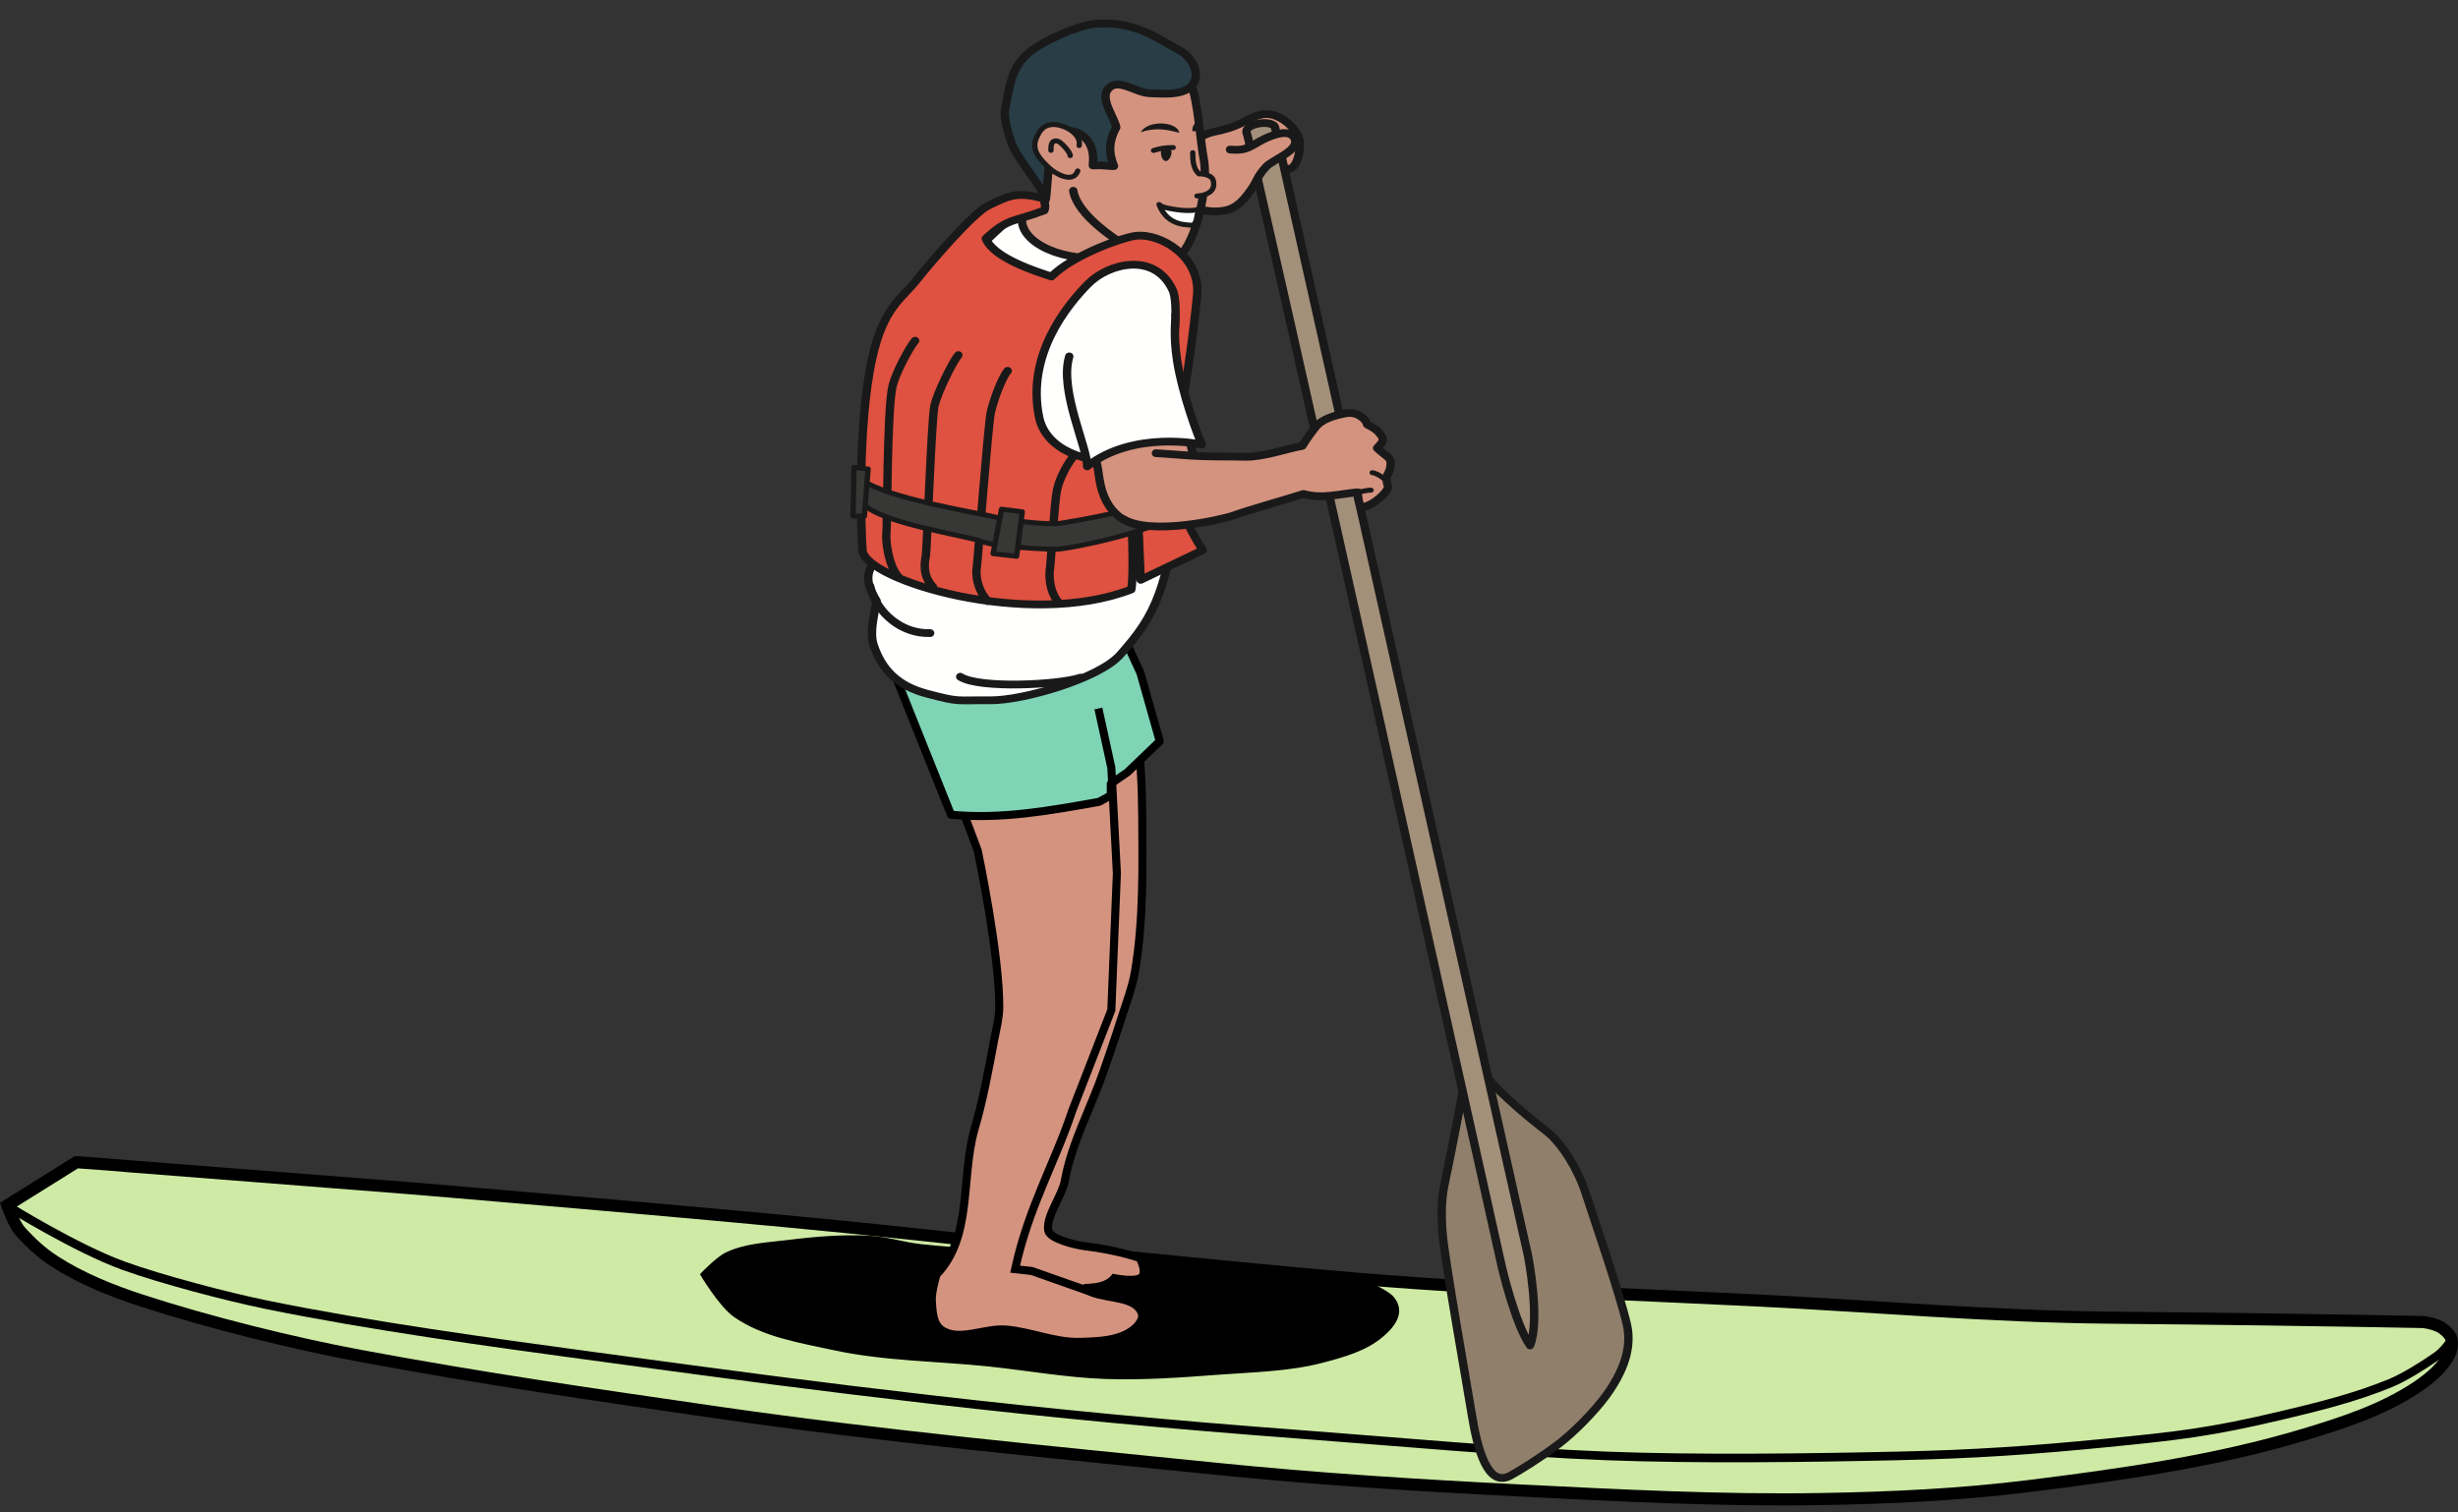 <?xml version="1.0" encoding="UTF-8" standalone="no"?>
<!-- Created with Inkscape (http://www.inkscape.org/) -->

<svg
   id="svg2985"
   inkscape:version="1.2.2 (b0a8486, 2022-12-01)"
   viewBox="0 0 762.184 469"
   version="1.1"
   sodipodi:docname="SUPcolour.svg"
   xml:space="preserve"
   width="762.184"
   height="469"
   xmlns:inkscape="http://www.inkscape.org/namespaces/inkscape"
   xmlns:sodipodi="http://sodipodi.sourceforge.net/DTD/sodipodi-0.dtd"
   xmlns="http://www.w3.org/2000/svg"
   xmlns:svg="http://www.w3.org/2000/svg"
   xmlns:rdf="http://www.w3.org/1999/02/22-rdf-syntax-ns#"
   xmlns:cc="http://creativecommons.org/ns#"
   xmlns:dc="http://purl.org/dc/elements/1.1/"><rect x="0" y="0" width="762.184" height="469" fill="#333333" stroke="none"/><defs
     id="defs305" /><sodipodi:namedview
     id="namedview2989"
     inkscape:zoom="0.77"
     borderopacity="1.0"
     inkscape:current-layer="g3795"
     inkscape:cx="499.35065"
     inkscape:cy="319.48052"
     inkscape:object-paths="false"
     inkscape:window-maximized="0"
     showgrid="false"
     inkscape:snap-nodes="true"
     units="mm"
     showguides="true"
     bordercolor="#666666"
     inkscape:window-x="0"
     inkscape:guide-bbox="true"
     inkscape:snap-smooth-nodes="false"
     inkscape:object-nodes="false"
     inkscape:window-y="25"
     inkscape:window-width="1939"
     inkscape:pageopacity="0.0"
     inkscape:pageshadow="2"
     pagecolor="#ffffff"
     inkscape:document-units="mm"
     inkscape:window-height="1014"
     inkscape:showpageshadow="2"
     inkscape:pagecheckerboard="0"
     inkscape:deskcolor="#d1d1d1" /><g
     id="layer3"
     inkscape:label="Paddle"
     inkscape:groupmode="layer"
     transform="translate(-139.708,-137.885)"><g
       id="g3795"><g
         id="g3777" /><g
         id="g3090"
         transform="translate(0,6)"><path
           id="path3006"
           d="m 163.4,492.3 -21.429,13.393 c 0,0 2.02,5.805 4.018,8.036 3.278,3.661 6.721,6.811 10.715,9.375 8.239,5.291 17.481,9.009 26.786,12.054 20.388,6.672 46.962,13.303 68.053,17.222 39.111,7.267 70.835,11.754 110.2,17.474 50.799,7.381 104.16,12.358 155.23,17.537 31.17,3.161 62.461,5.133 93.752,6.697 31.224,1.56 62.493,3.208 93.752,2.679 21.468,-0.363 42.981,-1.365 64.287,-4.018 28.847,-3.592 57.883,-7.681 85.716,-16.072 12.067,-3.638 24.369,-7.691 34.822,-14.732 4.189,-2.822 8.038,-6.187 9.988,-10.169 0.777,-1.587 1.087,-4.414 0.114,-5.653 -1.004,-1.279 -1.07,-1.33 -2.401,-2.342 -1.331,-1.011 -4.655,-1.893 -6.361,-1.925 -29.395,-0.557 -63.936,-1.06 -96.431,-1.339 -36.65,-0.315 -73.218,-3.538 -109.82,-5.357 -35.27,-1.753 -70.578,-2.894 -105.81,-5.357 -25.039,-1.751 -50.02,-4.267 -75.002,-6.697 -33.957,-3.303 -67.841,-7.311 -101.79,-10.715 -46.85,-4.69 -135.27,-12.05 -135.27,-12.05 l -85.716,-6.697 -7.92,-0.659 z"
           sodipodi:nodetypes="ccsssssssssssssssssssscccc"
           style="fill:#ceeaa5;fill-opacity:1;stroke:#000000;stroke-width:3.75"
           inkscape:connector-curvature="0"
           transform="translate(-1.0835908e-6)" /><path
           id="path3008"
           d="m 142.27,506 c 0,0 21.015,13.096 35.858,18.447 11.714,4.223 31.997,9.56 44.197,12.054 32.29,6.6 68.94,11.582 101.6,16.009 45.424,6.157 69.212,9.332 104.53,13.393 38.792,4.461 75.029,7.867 113.97,10.778 28.969,2.165 66.064,5.566 95.091,6.697 28.118,1.095 62.941,0.634 91.073,0 23.277,-0.524 41.116,-1.738 64.287,-4.018 22.374,-2.202 32.244,-3.306 54.122,-8.486 11.543,-2.733 22.955,-5.535 33.988,-10.078 4.128,-1.7 10.371,-5.573 14.484,-8.482 2.102,-1.486 4.263,-4.665 4.263,-4.665"
           sodipodi:nodetypes="csssssssssssc"
           style="fill:none;stroke:#000000;stroke-width:2.666"
           inkscape:connector-curvature="0"
           transform="translate(-1.0835908e-6)" /><path
           id="path3039"
           d="m 409.7,515.63 c -8.505,-0.49 -17.072,0.225 -25.526,1.276 -6.458,0.803 -13.274,1.021 -19.145,3.829 -2.998,1.433 -7.658,6.382 -7.658,6.382 0,0 5.742,9.647 10.211,12.763 8.829,6.156 20.113,7.932 30.632,10.211 15.888,3.441 32.335,3.389 48.5,5.105 11.914,1.265 23.764,3.411 35.737,3.829 11.488,0.401 22.999,-0.404 34.461,-1.276 11.103,-0.845 22.423,-0.968 33.184,-3.829 6.263,-1.665 12.887,-3.514 17.868,-7.658 2.359,-1.962 4.915,-4.596 5.105,-7.658 0.118,-1.899 -1.022,-3.975 -2.553,-5.105 -10.408,-7.687 -25.493,-4.463 -38.29,-6.382 -12.734,-1.909 -25.47,-3.896 -38.29,-5.105 -22.908,-2.16 -46.052,-1.296 -68.921,-3.829 -5.144,-0.57 -10.149,-2.255 -15.316,-2.553 z"
           sodipodi:nodetypes="ssscsssssssssssss"
           style="fill:#000000;stroke:#000000;stroke-width:1px"
           inkscape:connector-curvature="0"
           transform="translate(-1.0835908e-6)" /><path
           id="path3035"
           style="fill:#d4937f;fill-opacity:1;stroke:#000000;stroke-width:2.498;stroke-dasharray:none"
           d="m 488.739,335.154 -71.734,4.07 c 5.015,7.283 9.287,13.041 9.287,13.041 l 6.381,15.314 2.553,7.658 7.658,20.422 c 0,0 6.829,32.316 6.672,48.701 -0.032,3.377 -0.941,6.691 -1.566,10.01 -1.77,9.389 -3.464,18.828 -6.182,27.988 -4.183,15.183 -0.519,33.156 -11.688,44.762 -0.002,0.006 -1.654,5.393 -1.477,8.146 0.201,3.119 0.321,7.091 2.844,8.936 5.417,3.96 13.442,-0.553 20.129,0 7.737,0.64 15.215,4.067 22.975,3.828 5.673,-0.175 12.132,-0.317 16.592,-3.828 1.495,-1.177 3.216,-3.322 2.553,-5.105 -1.929,-5.184 -10.184,-4.323 -15.316,-6.383 -6.886,-2.958 2.67,0.469 6.801,-4.449 0,0 7.043,1.429 8.596,-0.42 1.553,-1.849 -0.73,-5.834 -0.73,-5.834 0,0 -6.803,-2.441 -16.998,-3.65 -2.672,-0.317 -10.934,-2.251 -11.348,-4.91 -0.699,-4.492 4.329,-10.81 5.127,-15.285 2.123,-11.901 8.153,-22.761 12.09,-34.191 1.774,-5.15 3.566,-10.298 5.195,-15.496 1.609,-5.134 3.639,-10.187 4.523,-15.494 2.631,-15.792 2.326,-31.968 2.217,-47.977 -0.064,-9.325 -0.545,-18.668 -1.672,-27.924 -0.567,-4.657 -1.934,-9.191 -2.553,-13.842 -0.358,-2.69 -0.659,-5.388 -0.928,-8.088 z"
           transform="translate(-1.0835908e-6)" /><path
           style="fill:#7fd4b6;fill-opacity:1;stroke:#000000;stroke-width:2.498;stroke-linecap:round;stroke-linejoin:round;stroke-dasharray:none;stroke-opacity:1"
           d="m 419.011,334.99 -1.998,5.594 17.582,43.954 c 15.717,1.483 30.603,-1.255 45.952,-3.996 l 3.596,-1.998 v -3.596 l 5.195,-3.596 9.99,-9.59 -5.994,-21.178 -4.795,-10.389 -43.954,3.197 z"
           id="path2719"
           sodipodi:nodetypes="cccccccccccc"
           transform="translate(-1.0835908e-6)" /><g
           id="Layer_1"
           transform="matrix(0.729,0,0,0.677,1083.912,31.019)"><path
             d="m -670.366,631.031 c -1.597,14.393 -9.195,54.383 -10.392,60.379 -1.178,5.881 -1.604,13.195 -0.803,23.191 0.951,11.891 10.709,71.11 12.395,82.37 2.4,15.992 6.799,33.586 16.394,27.986 3.621,-2.121 11.996,-7.596 20.393,-14.395 6.609,-5.357 15.654,-15.355 20.392,-22.394 9.633,-14.307 10.395,-24.785 8.795,-32.387 -2.98,-14.137 -13.992,-48.377 -17.59,-60.371 -3.177,-10.598 -9.996,-22.791 -16.794,-28.393 -6.799,-5.599 -27.19,-23.187 -32.79,-35.986"
             fill="#8f7f6b"
             id="path1021"
             style="stroke-width:3.558;stroke-dasharray:none" /><path
             d="m -670.366,631.031 c -1.597,14.393 -9.195,54.383 -10.392,60.379 -1.178,5.881 -1.604,13.195 -0.803,23.191 0.951,11.891 10.709,71.11 12.395,82.37 2.4,15.992 6.799,33.586 16.394,27.986 3.621,-2.121 11.996,-7.596 20.393,-14.395 6.609,-5.357 15.654,-15.355 20.392,-22.394 9.633,-14.307 10.395,-24.785 8.795,-32.387 -2.98,-14.137 -13.992,-48.377 -17.59,-60.371 -3.177,-10.598 -9.996,-22.791 -16.794,-28.393 -6.799,-5.599 -27.19,-23.187 -32.79,-35.986 z"
             fill-opacity="0"
             stroke="#1a1919"
             stroke-width="2.267"
             stroke-linecap="round"
             stroke-linejoin="round"
             id="path1023"
             style="stroke-width:3.558;stroke-dasharray:none" /><path
             d="m -749.75,203.548 c 3.473,2.294 6.319,5.959 7.221,9.416 0.785,2.972 -0.594,14.694 -5.422,13.243 -5.193,-1.564 0.569,-12.857 -7.191,-15.088 -9.928,-2.861 -10.49,10.814 -10.477,16.888 0.012,5.686 -1.785,12.707 -8.08,14.911 -4.611,1.612 -11.506,1.894 -15.461,-0.566 -9.534,-5.924 -7.097,-15.883 -1.588,-24.317 2.725,-4.161 6.897,-7.535 11.903,-8.648 4.414,-0.985 7.988,-2.024 11.943,-4.191 2.93,-1.603 5.83,-3.456 9.217,-3.892 2.65,-0.343 5.453,0.602 7.935,2.244"
             fill="#d4937f"
             id="path1025" /><path
             d="m -749.75,203.548 c 3.473,2.294 6.319,5.959 7.221,9.416 0.785,2.972 -0.594,14.694 -5.422,13.243 -5.193,-1.564 0.569,-12.857 -7.191,-15.088 -9.928,-2.861 -10.49,10.814 -10.477,16.888 0.012,5.686 -1.785,12.707 -8.08,14.911 -4.611,1.612 -11.506,1.894 -15.461,-0.566 -9.534,-5.924 -7.097,-15.883 -1.588,-24.317 2.725,-4.161 6.897,-7.535 11.903,-8.648 4.414,-0.985 7.988,-2.024 11.943,-4.191 2.93,-1.603 5.83,-3.456 9.217,-3.892 2.65,-0.343 5.453,0.602 7.935,2.244 z"
             fill-opacity="0"
             stroke="#1a1919"
             stroke-width="2.267"
             stroke-linecap="round"
             stroke-linejoin="round"
             id="path1027"
             style="stroke-width:3.558;stroke-dasharray:none" /><path
             d="m -764.819,210.286 c -1.998,-4.797 11.193,-6.801 11.994,-2.803 0.801,4.003 108.175,514.668 108.175,514.668 0,0 5.2,28.789 0.803,40.783 -6.4,-10 -11.996,-35.984 -11.996,-35.984 0,0 -106.982,-511.865 -108.976,-516.664"
             fill="#a3907a"
             id="path1029"
             sodipodi:nodetypes="cccccc" /><path
             d="m -764.819,210.286 c -1.998,-4.797 11.193,-6.801 11.994,-2.803 0.801,4.003 107.627,517.031 107.627,517.031 0,0 5.2,28.789 0.803,40.783 -6.4,-10 -11.996,-35.984 -11.996,-35.984 0,0 -106.434,-514.228 -108.428,-519.027 z"
             fill-opacity="0"
             stroke="#1a1919"
             stroke-width="2.267"
             stroke-linecap="round"
             stroke-linejoin="round"
             id="path1031"
             sodipodi:nodetypes="cccccc"
             style="stroke-width:3.558;stroke-dasharray:none" /><path
             d="m -772.019,217.484 c 6.131,0.674 7.992,-0.868 12.396,-3.599 3.68,-2.287 12.161,-6.383 14.795,-2.002 3.459,5.739 -8.898,10.02 -11.871,13.535 -4.381,5.174 -3.279,6.234 -7.72,12.457 -2.594,3.638 -5.469,6.743 -9.998,7.594 -5.948,1.116 -11.194,-0.396 -14.794,-2.795"
             fill="#d4937f"
             id="path1033" /><path
             d="m -772.019,217.484 c 6.131,0.674 7.992,-0.868 12.396,-3.599 3.68,-2.287 12.161,-6.383 14.795,-2.002 3.459,5.739 -8.898,10.02 -11.871,13.535 -4.381,5.174 -3.279,6.234 -7.72,12.457 -2.594,3.638 -5.469,6.743 -9.998,7.594 -5.948,1.116 -11.194,-0.396 -14.794,-2.795"
             fill-opacity="0"
             stroke="#1a1919"
             stroke-width="2.267"
             stroke-linecap="round"
             stroke-linejoin="round"
             id="path1035"
             style="stroke-width:3.558;stroke-dasharray:none" /><path
             d="m -783.213,221.682 c 1.902,10.174 -1.805,33.519 -8.995,43.182 -2.494,3.345 -16.999,-3.957 -19.792,-1.799 -5.36,4.14 -5.184,3.682 -10.891,7.988 -5.959,4.504 -11.057,9.981 -17.579,13.744 -6.026,3.471 -16.713,5.809 -23.286,2.312 -7.658,-4.065 -29.386,-16.557 -24.414,-22.844 5.109,-6.457 13.222,-6.571 17.693,-14.694 2.718,-4.946 14.383,-5.596 19.493,-7.197 3.598,-15.197 -8.408,-25.314 -8.397,-36.285 0.01,-15.717 18.341,-29.957 39.346,-28.602 13.052,0.841 26.603,-0.723 31.425,10.309 2.893,6.605 4.08,26.828 5.397,33.886"
             fill="#d4937f"
             id="path1037" /><path
             d="m -783.213,221.682 c 1.902,10.174 -1.805,33.519 -8.995,43.182 -2.494,3.345 -16.999,-3.957 -19.792,-1.799 -5.36,4.14 -5.184,3.682 -10.891,7.988 -5.959,4.504 -11.057,9.981 -17.579,13.744 -6.026,3.471 -16.713,5.809 -23.286,2.312 -7.658,-4.065 -29.386,-16.557 -24.414,-22.844 5.109,-6.457 13.222,-6.571 17.693,-14.694 2.718,-4.946 14.383,-5.596 19.493,-7.197 3.598,-15.197 -8.408,-25.314 -8.397,-36.285 0.01,-15.717 18.341,-29.957 39.346,-28.602 13.052,0.841 26.603,-0.723 31.425,10.309 2.893,6.605 4.08,26.828 5.397,33.886 z"
             fill-opacity="0"
             stroke="#1a1919"
             stroke-width="2.267"
             stroke-linecap="round"
             stroke-linejoin="round"
             id="path1039"
             style="stroke-width:3.558;stroke-dasharray:none" /><path
             d="m -806.003,191.721 c -6.368,-0.206 -13.852,-7.553 -17.993,-1.827 -3.273,4.515 2.68,12.74 3.598,17.394 -2.999,5.997 -3.468,11.13 -0.968,17.797 -3.597,0 -3.073,-0.498 -9,-0.333 1.5,-13.667 -7.911,-16.602 -12.624,-15.862 -6.585,1.03 -6.472,26.812 -7.397,31.384 -0.598,-4.198 -12.455,-19.251 -14.393,-25.238 -1.263,-3.911 -3.716,-11.983 -2.91,-16.118 1.983,-10.169 2.352,-18.298 9.506,-25.217 6.152,-5.949 21.732,-13.168 28.789,-13.795 16.558,-1.477 25.941,6.269 36.585,12.596 3.535,2.099 7.498,8.137 5.898,13.194 -2.367,7.449 -13.131,6.223 -19.091,6.025"
             fill="#283d45"
             id="path1041" /><path
             d="m -806.003,191.721 c -6.368,-0.206 -13.852,-7.553 -17.993,-1.827 -3.273,4.515 2.68,12.74 3.598,17.394 -2.999,5.997 -3.468,11.13 -0.968,17.797 -3.597,0 -3.073,-0.498 -9,-0.333 1.5,-13.667 -7.911,-16.602 -12.624,-15.862 -6.585,1.03 -6.472,26.812 -7.397,31.384 -0.598,-4.198 -12.455,-19.251 -14.393,-25.238 -1.263,-3.911 -3.716,-11.983 -2.91,-16.118 1.983,-10.169 2.352,-18.298 9.506,-25.217 6.152,-5.949 21.732,-13.168 28.789,-13.795 16.558,-1.477 25.941,6.269 36.585,12.596 3.535,2.099 7.498,8.137 5.898,13.194 -2.367,7.449 -13.131,6.223 -19.091,6.025 z"
             fill-opacity="0"
             stroke="#1a1919"
             stroke-width="2.267"
             stroke-linecap="round"
             stroke-linejoin="round"
             id="path1043"
             style="stroke-width:3.558;stroke-dasharray:none" /><path
             d="m -836.188,215.684 c 0.995,-4.969 -5.302,-9.114 -10.017,-9.595 -4.986,-0.509 -6.965,2.832 -8.341,6.596 -1.976,5.376 1.992,9.597 5.762,13.391 2.047,2.062 9.955,7.44 11.995,1.199"
             fill="#d4937f"
             id="path1045" /><path
             d="m -836.188,215.684 c 0.995,-4.969 -5.302,-9.114 -10.017,-9.595 -4.986,-0.509 -6.965,2.832 -8.341,6.596 -1.976,5.376 1.992,9.597 5.762,13.391 2.047,2.062 9.955,7.44 11.995,1.199"
             fill-opacity="0"
             stroke="#1a1919"
             stroke-width="2.267"
             stroke-linecap="round"
             stroke-linejoin="round"
             id="path1047" /><path
             d="m -810.003,209.583 c 7.4,-2.793 13.304,-0.498 16.394,0.205 -0.602,-5.004 -13.193,-6.203 -16.394,-0.205"
             fill="#1a1919"
             id="path1049" /><path
             d="m -797.726,216.936 c 1.972,1.431 0.059,5.816 -1.472,5.816 -1.833,0 -2.333,-3 -2.166,-4.334 0.263,-2.103 1.775,-2.842 3.638,-1.482"
             fill="#1a1919"
             id="path1051" /><path
             d="m -787.865,218.918 c -0.006,4.707 0.5,7.5 2.654,9.736 2.198,-0.085 5.436,0.739 6.004,2.827 1.79,6.59 -5.695,7.27 -6.865,7.27"
             fill="#d4937f"
             id="path1053" /><path
             d="m -787.865,218.918 c -0.006,4.707 0.5,7.5 2.654,9.736 2.198,-0.085 5.436,0.739 6.004,2.827 1.79,6.59 -5.695,7.27 -6.865,7.27"
             fill-opacity="0"
             stroke="#1a1919"
             stroke-width="2.267"
             stroke-linecap="round"
             stroke-linejoin="round"
             id="path1055" /><path
             d="m -787.612,252.27 c 2.201,-3.404 0.602,-2.597 2.602,-7.797 -1.403,1.394 -7.344,0.959 -9.397,0.6 -2.011,-0.358 -6.433,-0.853 -7.783,-2.421 3.783,10.618 12.858,9.056 14.578,9.618"
             fill="#fffffe"
             id="path1057" /><path
             d="m -787.612,252.27 c 2.201,-3.404 0.602,-2.597 2.602,-7.797 -1.403,1.394 -7.344,0.959 -9.397,0.6 -2.011,-0.358 -6.433,-0.853 -7.783,-2.421 3.783,10.618 12.858,9.056 14.578,9.618 z m -60.572,-34.384 c 0,-1.931 -0.053,-4.976 2.879,-4.243 1.406,0.355 5.443,5.191 5.315,6.641"
             fill-opacity="0"
             stroke="#1a1919"
             stroke-width="2.267"
             stroke-linecap="round"
             stroke-linejoin="round"
             id="path1059" /><path
             d="m -818.797,448.991 c -9.028,10.904 -41.361,20.929 -55.178,20.789 -14.934,-0.159 -12.632,1.074 -27.133,-3.088 -12.205,-3.5 -18.962,-10.852 -22.449,-22.102 -1.818,-5.881 0.113,-13.306 1.2,-20.39 -6.795,-11.594 -2.313,-15.291 1.199,-21.99 5.81,-11.08 3.476,-12.705 6.554,-25.758 3.707,-15.718 2.325,-32.403 7.897,-47.33 5.015,-13.414 -0.383,-25.198 4.742,-38.467 2.83,-7.32 35.247,-42.263 42.883,-46.783 -6.599,12.597 9.895,23.391 29.088,23.391 17.993,-3.801 34.383,-7.795 37.582,10.598 3.201,18.387 -2.431,36.242 -2.394,39.978 0.113,11.503 -8.442,14.508 -7.338,25.833 1.489,15.221 6.205,27.709 5.736,43.634 -0.338,11.477 -2.048,22.476 -5.73,33.401 -3.892,11.549 -8.921,18.934 -16.659,28.284"
             fill="#fffffe"
             id="path1061" /><path
             d="m -818.797,448.991 c -9.028,10.904 -41.361,20.929 -55.178,20.789 -14.934,-0.159 -12.632,1.074 -27.133,-3.088 -12.205,-3.5 -18.962,-10.852 -22.449,-22.102 -1.818,-5.881 0.113,-13.306 1.2,-20.39 -6.795,-11.594 -2.313,-15.291 1.199,-21.99 5.81,-11.08 3.476,-12.705 6.554,-25.758 3.707,-15.718 2.325,-32.403 7.897,-47.33 5.015,-13.414 -0.383,-25.198 4.742,-38.467 2.83,-7.32 35.247,-42.263 42.883,-46.783 -6.599,12.597 9.895,23.391 29.088,23.391 17.993,-3.801 34.383,-7.795 37.582,10.598 3.201,18.387 -2.431,36.242 -2.394,39.978 0.113,11.503 -8.442,14.508 -7.338,25.833 1.489,15.221 6.205,27.709 5.736,43.634 -0.338,11.477 -2.048,22.476 -5.73,33.401 -3.892,11.549 -8.921,18.934 -16.659,28.284 z m -19.894,-212.615 c 1.8,11.395 18.379,22.342 21.591,24.89"
             fill-opacity="0"
             stroke="#1a1919"
             stroke-width="2.267"
             stroke-linecap="round"
             stroke-linejoin="round"
             id="path1063"
             style="stroke-width:3.558;stroke-dasharray:none" /><path
             d="m -874.976,243.273 c -6.354,3.293 -24.927,26.553 -30.185,33.783 -6.401,8.8 -14.217,12.602 -18.996,35.79 -6.54,31.725 -4.658,80.308 -4.198,88.165 0.797,13.59 70.372,36.38 114.356,17.992 1.6,-9.596 -0.401,-52.779 -2.398,-59.574 -17.195,2.798 -34.002,-4.873 -36.79,-19.193 -5.595,-28.788 11.998,-51.584 20.794,-61.181 8.795,-9.596 28.386,-14.79 35.985,2.798 4.231,9.797 -2.797,64.375 -15.593,76.769 0,6.403 1.998,55.979 1.998,55.979 l 26.39,-13.59 c 0,0 -16.786,-27.194 -13.592,-45.582 5.596,-18.393 9.596,-53.582 11.194,-71.176 1.597,-17.589 -15.596,-28.788 -26.392,-27.186 -5.591,0.828 -26.186,8.593 -35.584,18.594 -6.195,-2.203 -24.59,-8.398 -27.889,-17.394 9.596,-9.596 11.695,-7.497 24.891,-12.895 0.598,-1.799 0.298,-2.698 -0.301,-5.398 -11.695,-3.598 -15.594,-0.899 -23.69,3.299"
             fill="#df5140"
             id="path1065" /><path
             d="m -874.976,243.273 c -6.354,3.293 -24.927,26.553 -30.185,33.783 -6.401,8.8 -14.217,12.602 -18.996,35.79 -6.54,31.725 -4.658,80.308 -4.198,88.165 0.797,13.59 70.372,36.38 114.356,17.992 1.6,-9.596 -0.401,-52.779 -2.398,-59.574 -17.195,2.798 -34.002,-4.873 -36.79,-19.193 -5.595,-28.788 11.998,-51.584 20.794,-61.181 8.795,-9.596 28.386,-14.79 35.985,2.798 4.231,9.797 -2.797,64.375 -15.593,76.769 0,6.403 1.998,55.979 1.998,55.979 l 26.39,-13.59 c 0,0 -16.786,-27.194 -13.592,-45.582 5.596,-18.393 9.596,-53.582 11.194,-71.176 1.597,-17.589 -15.596,-28.788 -26.392,-27.186 -5.591,0.828 -26.186,8.593 -35.584,18.594 -6.195,-2.203 -24.59,-8.398 -27.889,-17.394 9.596,-9.596 11.695,-7.497 24.891,-12.895 0.598,-1.799 0.298,-2.698 -0.301,-5.398 -11.695,-3.598 -15.594,-0.899 -23.69,3.299 z m -11.797,215.71 c 8,5.601 42.111,3.744 51.183,0.404 m -89.568,-41.983 c 2.801,12.393 13.49,22.012 25.593,21.59 m -6.4,-133.945 c -2.399,2.998 -8.29,14.815 -9.597,20.794 -2.398,10.992 -2.198,64.97 -2.597,67.372 -0.4,2.397 0.6,14.992 5.398,20.39 m 25.191,-101.959 c -2.401,2.998 -8.997,17.393 -10.198,23.391 -1.199,5.997 -3.2,65.974 -3.598,68.373 -0.399,2.398 -1.8,8.996 3,14.393 m 31.787,-98.96 c -2.4,2.999 -5.998,13.195 -7.198,19.193 -1.199,5.997 -5.599,68.972 -5.997,71.371 -0.4,2.398 0,9.596 4.798,14.994 m 36.585,-66.573 c -2.399,2.997 -5.997,9.596 -7.196,15.594 -1.2,5.997 -2.6,33.586 -2.999,35.985 -0.399,2.398 -0.601,10.796 4.198,16.193"
             fill-opacity="0"
             stroke="#1a1919"
             stroke-width="2.267"
             stroke-linecap="round"
             stroke-linejoin="round"
             id="path1067"
             style="stroke-width:3.558;stroke-dasharray:none" /><path
             d="m -928.756,368.623 c 10.4,8.799 53.181,15.996 56.78,17.195 3.347,1.114 21.994,3.991 28.386,2.792 6.338,-1.184 39.189,-6.793 47.586,-14.394 2.396,5.605 1.597,3.206 3.195,8.004 -6.398,9.595 -48.381,18.386 -53.179,18.386 -4.799,0 -26.387,-1.2 -31.583,-3.598 -5.201,-2.399 -46.385,-8.791 -51.185,-18.388 -1.198,-3.204 -1.598,-3.999 0,-9.997"
             fill="#373736"
             id="path1069" /><path
             d="m -928.756,368.623 c 10.4,8.799 53.181,15.996 56.78,17.195 3.347,1.114 21.994,3.991 28.386,2.792 6.338,-1.184 39.189,-6.793 47.586,-14.394 2.396,5.605 1.597,3.206 3.195,8.004 -6.398,9.595 -48.381,18.386 -53.179,18.386 -4.799,0 -26.387,-1.2 -31.583,-3.598 -5.201,-2.399 -46.385,-8.791 -51.185,-18.388 -1.198,-3.204 -1.598,-3.999 0,-9.997 z"
             fill-opacity="0"
             stroke="#1a1919"
             stroke-width="2.267"
             stroke-linecap="round"
             stroke-linejoin="round"
             id="path1071" /><path
             d="m -931.952,363.027 5.998,0.798 -1.603,21.592 h -4.797 l 0.402,-22.39"
             fill="#373736"
             id="path1073" /><path
             d="m -931.952,363.027 5.998,0.798 -1.603,21.592 h -4.797 z"
             fill-opacity="0"
             stroke="#1a1919"
             stroke-width="2.267"
             stroke-linecap="round"
             stroke-linejoin="round"
             id="path1075" /><path
             d="m -860.384,383.419 -2.399,20.391 -9.992,-1.2 3.598,-20.39 8.793,1.199"
             fill="#373736"
             id="path1077" /><path
             d="m -860.384,383.419 -2.399,20.391 -9.992,-1.2 3.598,-20.39 z"
             fill-opacity="0"
             stroke="#1a1919"
             stroke-width="2.267"
             stroke-linecap="round"
             stroke-linejoin="round"
             id="path1079" /><path
             d="m -822.064,382.643 c 7.252,9.425 20.523,9.071 28.856,2.774 10.557,-7.972 6.172,-26.914 2.907,-38.556 -2.194,-7.824 -5.407,-10.96 -12.726,-13.865 -11.279,-4.474 -24.127,2.63 -27.052,14.282 -1.539,6.164 1.229,11.164 1.973,17.148 0.832,6.679 1.767,12.677 6.042,18.217"
             fill="#d4937f"
             id="path1081" /><path
             d="m -822.064,382.643 c 7.252,9.425 20.523,9.071 28.856,2.774 10.557,-7.972 6.172,-26.914 2.907,-38.556 -2.194,-7.824 -5.407,-10.96 -12.726,-13.865 -11.279,-4.474 -24.127,2.63 -27.052,14.282 -1.539,6.164 1.229,11.164 1.973,17.148 0.832,6.679 1.767,12.677 6.042,18.217 z"
             fill-opacity="0"
             stroke="#1a1919"
             stroke-width="2.267"
             stroke-linecap="round"
             stroke-linejoin="round"
             id="path1083"
             style="stroke-width:3.558;stroke-dasharray:none" /><path
             d="m -840.389,312.245 c -4.399,15.594 7.996,42.381 7.594,50.381 19.993,-16.793 48.78,-10.001 48.78,-10.001 0,0 -6.082,-15.339 -9.594,-33.182 -2.805,-14.242 -1.6,-22.446 -1.6,-25.993"
             fill="#fffffe"
             id="path1085"
             style="stroke-width:3.558;stroke-dasharray:none" /><path
             d="m -840.389,312.245 c -4.399,15.594 7.996,42.381 7.594,50.381 19.993,-16.793 48.78,-10.001 48.78,-10.001 0,0 -6.082,-15.339 -9.594,-33.182 -2.805,-14.242 -1.6,-22.446 -1.6,-25.993"
             fill-opacity="0"
             stroke="#1a1919"
             stroke-width="2.267"
             stroke-linecap="round"
             stroke-linejoin="round"
             id="path1087"
             style="stroke-width:3.558;stroke-dasharray:none" /><path
             d="m -803.532,356.585 c 4.335,0.236 10.9,0.867 15.333,1.167 7.614,0.515 14.83,0.271 22.459,0.476 7.707,0.202 17.514,-3.602 24.51,-5.004 1.6,-2.998 4.723,-7.426 5.6,-8.591 2.929,-3.891 8.298,-5.389 13.097,-6.381 4.6,-0.806 8.436,2.767 8.834,5.166 3.334,1.834 4.457,2.715 6.057,5.113 1.598,2.4 -0.301,3.9 -1.801,5.697 2.9,2.999 5.549,4.366 5.697,5.998 0.403,4.395 -1.531,5.848 -1.797,7.797 0.344,3.729 1.377,3.564 0.178,5.562 -1.758,2.923 -6.918,7.667 -10.918,7.667 -1.25,-2.75 -1,-3.5 -1.5,-6.75 -8.308,0.804 -14.902,3.149 -23,0.75 -8.996,3.1 -22.976,7.234 -29.84,9.91 -4.474,1.743 -35.38,9.447 -46.975,1.454"
             fill="#d4937f"
             id="path1089"
             style="stroke-width:3.558;stroke-dasharray:none" /><path
             d="m -803.532,356.585 c 4.335,0.236 10.9,0.867 15.333,1.167 7.614,0.515 14.83,0.271 22.459,0.476 7.707,0.202 17.514,-3.602 24.51,-5.004 1.6,-2.998 4.723,-7.426 5.6,-8.591 2.929,-3.891 8.298,-5.389 13.097,-6.381 4.6,-0.806 8.436,2.767 8.834,5.166 3.334,1.834 4.457,2.715 6.057,5.113 1.598,2.4 -0.301,3.9 -1.801,5.697 2.9,2.999 5.549,4.366 5.697,5.998 0.403,4.395 -1.531,5.848 -1.797,7.797 0.344,3.729 1.377,3.564 0.178,5.562 -1.758,2.923 -6.918,7.667 -10.918,7.667 -1.25,-2.75 -1,-3.5 -1.5,-6.75 -8.308,0.804 -14.902,3.149 -23,0.75 -8.996,3.1 -22.976,7.234 -29.84,9.91 -4.474,1.743 -35.38,9.447 -46.975,1.454"
             fill-opacity="0"
             stroke="#1a1919"
             stroke-width="2.267"
             stroke-linecap="round"
             stroke-linejoin="round"
             id="path1091"
             style="stroke-width:3.558;stroke-dasharray:none" /><path
             d="m -711.533,365.502 c 0.535,-0.105 6,1.916 6.588,5.82"
             fill="#efa89d"
             id="path1093" /><path
             d="m -711.533,365.502 c 0.535,-0.105 6,1.916 6.588,5.82"
             fill-opacity="0"
             stroke="#1a1919"
             stroke-width="2.267"
             stroke-linecap="round"
             stroke-linejoin="round"
             id="path1095" /><path
             d="m -785.76,204.889 c -1.801,0.299 -2.469,3.006 -2.25,4.198 1.049,0.3 2.25,-0.749 3.449,0.449 0.225,-0.042 -0.82,-1.097 -0.867,-1.386 -0.158,-0.997 0.117,-2.242 0.117,-3.261"
             fill="#1a1919"
             id="path1097" /><path
             d="m -804.532,217.918 c 3.077,-1.004 5.096,-1.334 8.333,-1.333"
             fill="#d4937f"
             id="path1099" /><path
             d="m -804.532,217.918 c 3.077,-1.004 5.096,-1.334 8.333,-1.333"
             fill-opacity="0"
             stroke="#1a1919"
             stroke-width="2.267"
             stroke-linecap="round"
             stroke-linejoin="round"
             id="path1101" /><path
             d="m -722.533,375.252 c 1.737,0 8.772,-1.831 10.5,-1.75"
             fill="#efa89d"
             id="path1103" /><path
             d="m -722.533,375.252 c 1.737,0 8.772,-1.831 10.5,-1.75"
             fill-opacity="0"
             stroke="#1a1919"
             stroke-width="2.267"
             stroke-linecap="round"
             stroke-linejoin="round"
             id="path1105" /></g><path
           id="path3793"
           inkscape:connector-curvature="0"
           sodipodi:nodetypes="cccccccc"
           style="fill:none;stroke:#000000;stroke-width:2.5"
           d="m 479.15,532.93 -19.51,-6.886 -5.164,-0.574 c 4.25,-19.455 12.256,-32.75 17.789,-49.349 l 12.05,-30.987 1.722,-42.463 -1.722,-32.708 -4.017,-18.362" /></g></g></g></svg>
